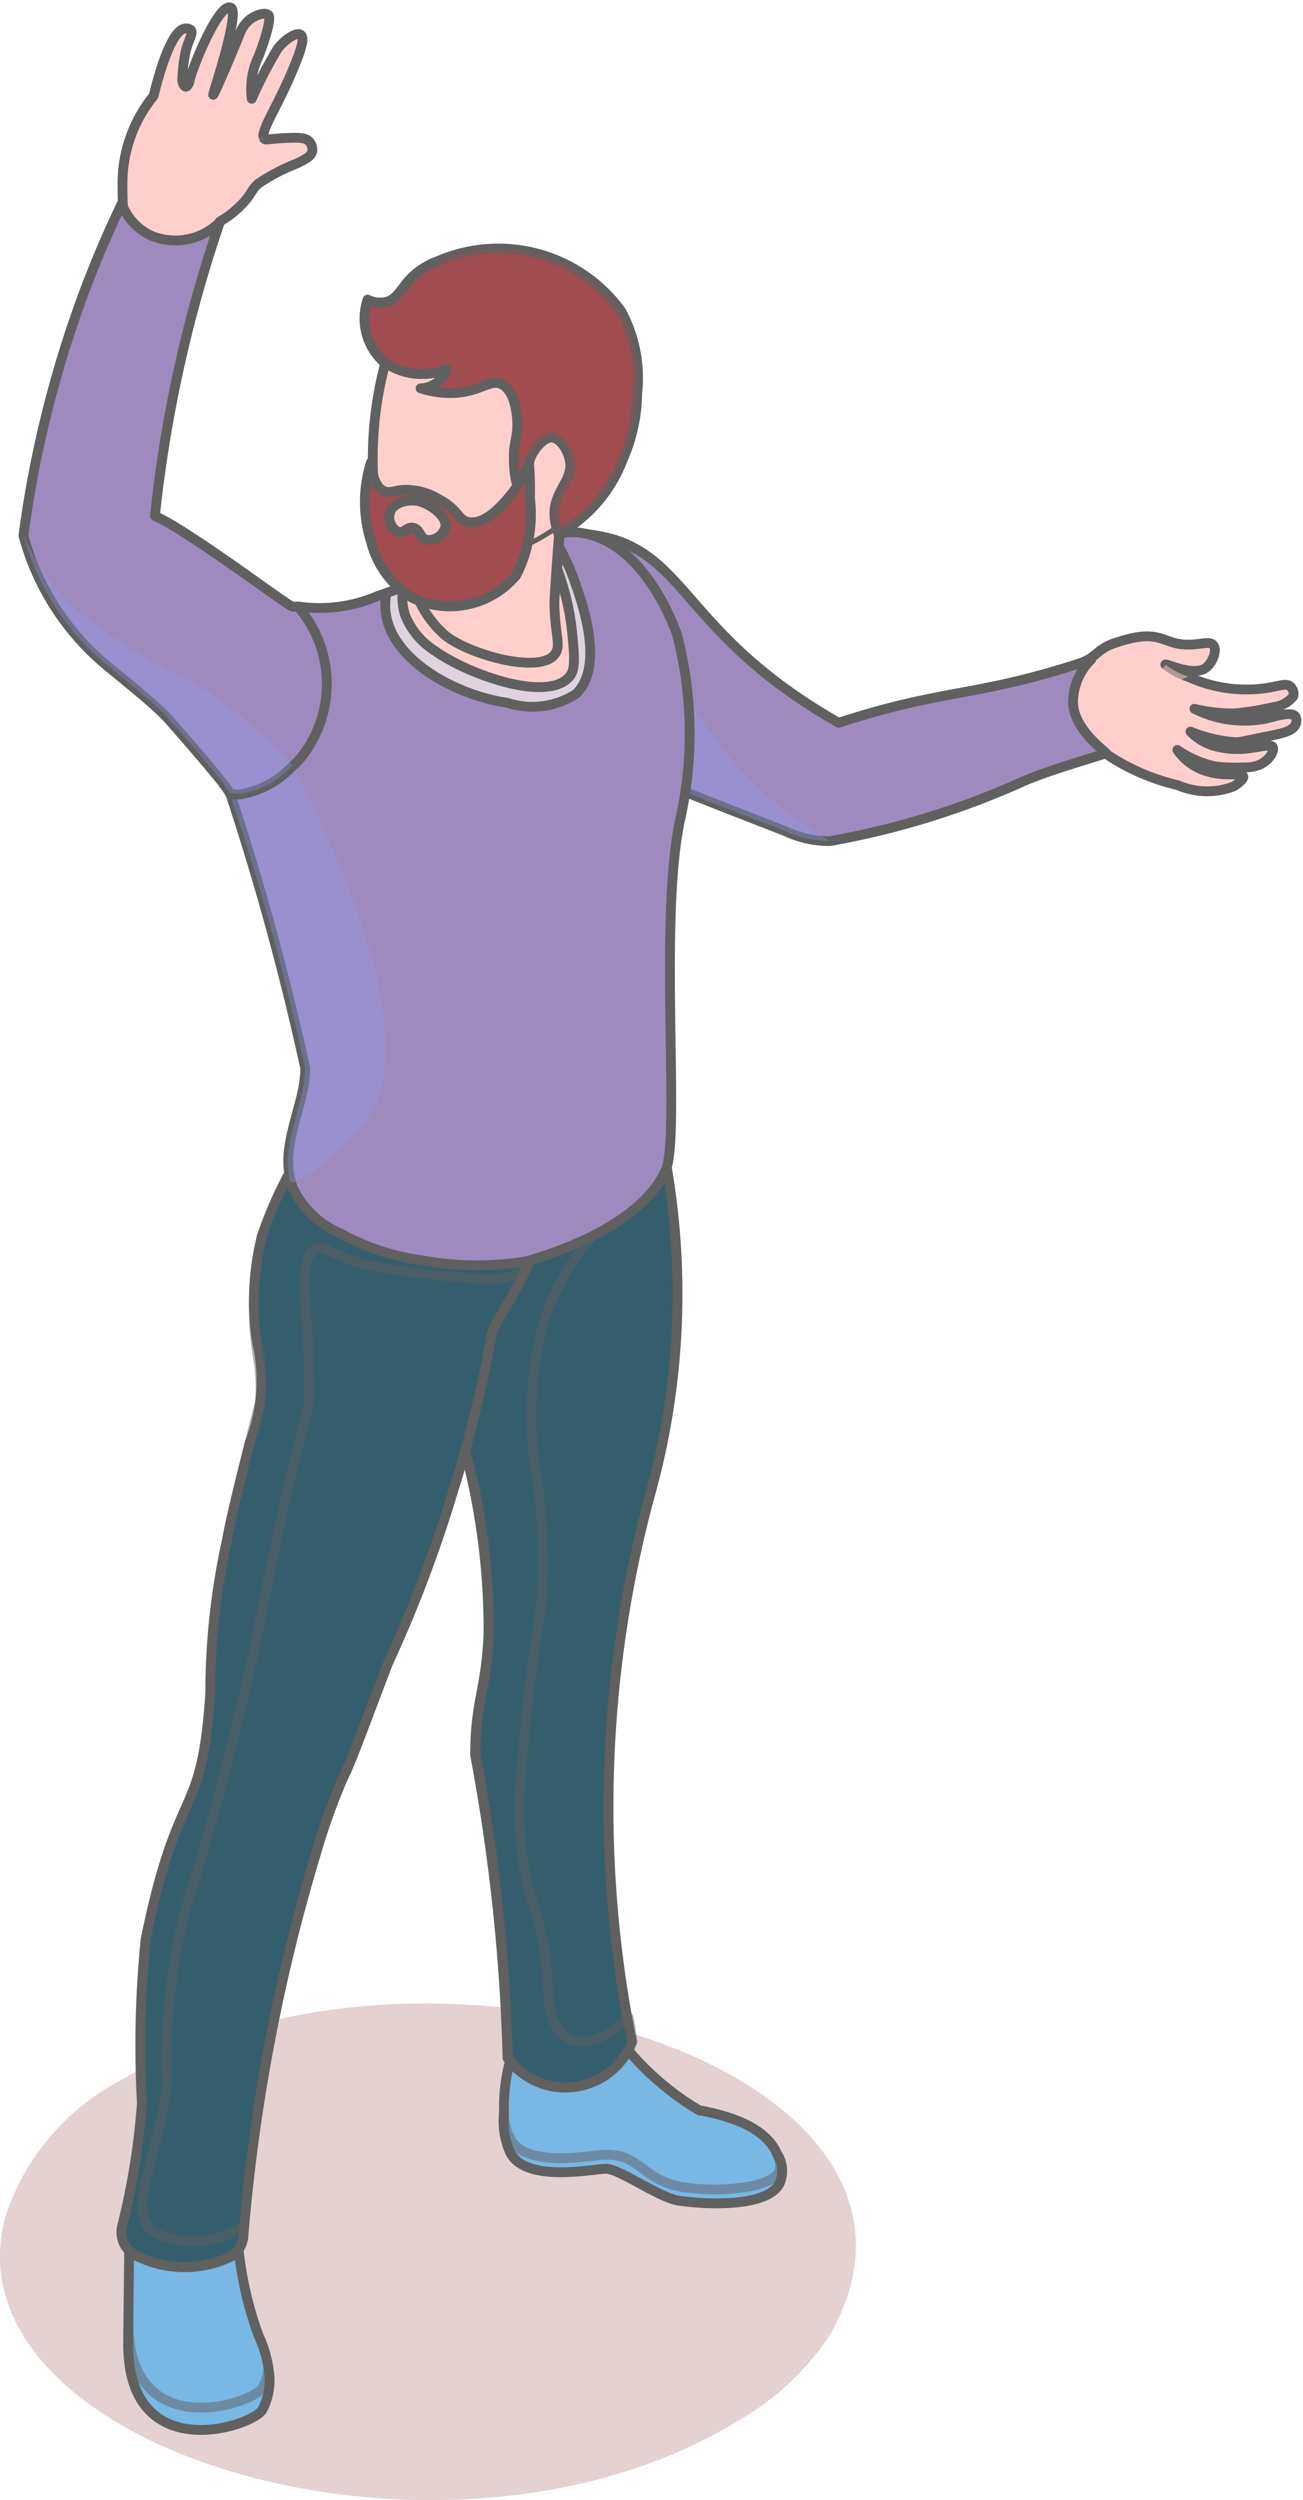 <svg id="グループ_8968" data-name="グループ 8968" xmlns="http://www.w3.org/2000/svg" xmlns:xlink="http://www.w3.org/1999/xlink" width="13.306" height="25.528" viewBox="0 0 13.306 25.528">
  <defs>
    <clipPath id="clip-path">
      <rect id="長方形_5535" data-name="長方形 5535" width="13.306" height="25.528" fill="none"/>
    </clipPath>
    <clipPath id="clip-path-2">
      <rect id="長方形_5534" data-name="長方形 5534" width="13.305" height="25.529" fill="none"/>
    </clipPath>
    <clipPath id="clip-path-3">
      <rect id="長方形_5521" data-name="長方形 5521" width="8.739" height="5.073" fill="none"/>
    </clipPath>
    <clipPath id="clip-path-4">
      <rect id="長方形_5522" data-name="長方形 5522" width="1.59" height="1.225" fill="none"/>
    </clipPath>
    <clipPath id="clip-path-5">
      <rect id="長方形_5523" data-name="長方形 5523" width="2.992" height="1.06" fill="none"/>
    </clipPath>
    <clipPath id="clip-path-6">
      <rect id="長方形_5524" data-name="長方形 5524" width="2.381" height="10.112" fill="none"/>
    </clipPath>
    <clipPath id="clip-path-7">
      <rect id="長方形_5525" data-name="長方形 5525" width="4.378" height="11.704" fill="none"/>
    </clipPath>
    <clipPath id="clip-path-8">
      <rect id="長方形_5526" data-name="長方形 5526" width="0.746" height="0.885" fill="none"/>
    </clipPath>
    <clipPath id="clip-path-9">
      <rect id="長方形_5527" data-name="長方形 5527" width="2.929" height="2.894" fill="none"/>
    </clipPath>
    <clipPath id="clip-path-10">
      <rect id="長方形_5528" data-name="長方形 5528" width="1.595" height="4.255" fill="none"/>
    </clipPath>
    <clipPath id="clip-path-11">
      <rect id="長方形_5529" data-name="長方形 5529" width="1.696" height="1.746" fill="none"/>
    </clipPath>
    <clipPath id="clip-path-12">
      <rect id="長方形_5530" data-name="長方形 5530" width="1.638" height="1.547" fill="none"/>
    </clipPath>
    <clipPath id="clip-path-13">
      <rect id="長方形_5531" data-name="長方形 5531" width="2.069" height="2.911" fill="none"/>
    </clipPath>
    <clipPath id="clip-path-14">
      <rect id="長方形_5532" data-name="長方形 5532" width="0.748" height="0.365" fill="none"/>
    </clipPath>
    <clipPath id="clip-path-15">
      <rect id="長方形_5533" data-name="長方形 5533" width="2.749" height="2.642" fill="none"/>
    </clipPath>
  </defs>
  <g id="グループ_8967" data-name="グループ 8967" clip-path="url(#clip-path)">
    <g id="グループ_8966" data-name="グループ 8966" transform="translate(0 0)">
      <g id="グループ_8965" data-name="グループ 8965" clip-path="url(#clip-path-2)">
        <g id="グループ_8928" data-name="グループ 8928" transform="translate(0 20.455)" opacity="0.3" style="mix-blend-mode: multiply;isolation: isolate">
          <g id="グループ_8927" data-name="グループ 8927">
            <g id="グループ_8926" data-name="グループ 8926" clip-path="url(#clip-path-3)">
              <path id="パス_34463" data-name="パス 34463" d="M.055,16.04c-.642,2.369,4.457,3.91,7.453,2.1a2.819,2.819,0,0,0,.953-.871c1.6-2.722-4.063-4.519-7.232-2.621A2.418,2.418,0,0,0,.055,16.04" transform="translate(0 -13.86)" fill="#a36666"/>
            </g>
          </g>
        </g>
        <path id="パス_34464" data-name="パス 34464" d="M.887,16.595c-.01,1.291,1.3.85,1.374.679a.649.649,0,0,0,.058-.415V16.85a1.2,1.2,0,0,0-.1-.325,3.684,3.684,0,0,1-.211-.948C2,15.287.9,15.42.9,15.42c-.006.773-.009,1.173-.009,1.175" transform="translate(0.422 7.324)" fill="#79b7e4"/>
        <path id="パス_34465" data-name="パス 34465" d="M.887,16.595c-.01,1.291,1.3.85,1.374.679a.649.649,0,0,0,.058-.415V16.85a1.2,1.2,0,0,0-.1-.325,3.684,3.684,0,0,1-.211-.948C2,15.287.9,15.42.9,15.42.89,16.193.887,16.593.887,16.595Z" transform="translate(0.422 7.324)" fill="none" stroke="#606060" stroke-linecap="round" stroke-linejoin="round" stroke-width="0.1"/>
        <g id="グループ_8931" data-name="グループ 8931" transform="translate(1.236 23.658)" opacity="0.5" style="mix-blend-mode: multiply;isolation: isolate">
          <g id="グループ_8930" data-name="グループ 8930">
            <g id="グループ_8929" data-name="グループ 8929" clip-path="url(#clip-path-4)">
              <path id="パス_34466" data-name="パス 34466" d="M.887,16.266c-.01,1.291,1.3.85,1.374.679a.649.649,0,0,0,.058-.415.533.533,0,0,1-.056.189c-.074.168-1.358.6-1.374-.639Z" transform="translate(-0.814 -16.005)" fill="#79b7e4"/>
              <path id="パス_34467" data-name="パス 34467" d="M.887,16.266c-.01,1.291,1.3.85,1.374.679a.649.649,0,0,0,.058-.415.533.533,0,0,1-.056.189c-.074.168-1.358.6-1.374-.639Z" transform="translate(-0.814 -16.005)" fill="none" stroke="#606060" stroke-linecap="round" stroke-linejoin="round" stroke-width="0.1"/>
            </g>
          </g>
        </g>
        <path id="パス_34468" data-name="パス 34468" d="M3.558,15.367c.171.3.838.156.973.155s.537.292.738.325c.322.047.919.062,1.035-.177a.318.318,0,0,0-.031-.306v0l0-.006c-.145-.316-.636-.4-.763-.429l-.021,0a2.85,2.85,0,0,1-1.008-1.007c-.313.149-.605.294-.914.441a1.9,1.9,0,0,0-.077.607.773.773,0,0,0,.072.4" transform="translate(1.657 6.622)" fill="#79b7e4"/>
        <path id="パス_34469" data-name="パス 34469" d="M3.558,15.367c.171.3.838.156.973.155s.537.292.738.325c.322.047.919.062,1.035-.177a.318.318,0,0,0-.031-.306v0l0-.006c-.145-.316-.636-.4-.763-.429l-.021,0a2.85,2.85,0,0,1-1.008-1.007c-.313.149-.605.294-.914.441a1.9,1.9,0,0,0-.077.607A.773.773,0,0,0,3.558,15.367Z" transform="translate(1.657 6.622)" fill="none" stroke="#606060" stroke-linecap="round" stroke-linejoin="round" stroke-width="0.1"/>
        <g id="グループ_8934" data-name="グループ 8934" transform="translate(5.07 21.511)" opacity="0.5" style="mix-blend-mode: multiply;isolation: isolate">
          <g id="グループ_8933" data-name="グループ 8933">
            <g id="グループ_8932" data-name="グループ 8932" clip-path="url(#clip-path-5)">
              <path id="パス_34470" data-name="パス 34470" d="M3.558,15.029c.171.3.838.156.973.155s.537.292.738.325c.322.047.919.062,1.035-.177a.318.318,0,0,0-.031-.306A.3.3,0,0,1,6.3,15.1a.389.389,0,0,1,.006.092c-.007.058-.1.128-.3.171a2.1,2.1,0,0,1-.741,0c-.393-.1-.391-.326-.741-.322-.133,0-.8.143-.968-.155a.669.669,0,0,1-.072-.267.773.773,0,0,0,.072.4" transform="translate(-3.411 -14.551)" fill="#79b7e4"/>
              <path id="パス_34471" data-name="パス 34471" d="M3.558,15.029c.171.3.838.156.973.155s.537.292.738.325c.322.047.919.062,1.035-.177a.318.318,0,0,0-.031-.306A.3.3,0,0,1,6.3,15.1a.389.389,0,0,1,.006.092c-.007.058-.1.128-.3.171a2.1,2.1,0,0,1-.741,0c-.393-.1-.391-.326-.741-.322-.133,0-.8.143-.968-.155a.669.669,0,0,1-.072-.267A.773.773,0,0,0,3.558,15.029Z" transform="translate(-3.411 -14.551)" fill="none" stroke="#606060" stroke-linecap="round" stroke-linejoin="round" stroke-width="0.1"/>
            </g>
          </g>
        </g>
        <path id="パス_34472" data-name="パス 34472" d="M5.216,11.742a12.2,12.2,0,0,0-.173,5.536.727.727,0,0,1-1.269.167,19.609,19.609,0,0,0-.331-3.093c0-.555.109-.651.136-1.228a7.08,7.08,0,0,0-.264-1.969v-.007c-.379-1.823-.494-2.755-.134-3.3.494-.747,2.1-.066,2.1-.066a7.655,7.655,0,0,1-.063,3.958" transform="translate(1.409 3.569)" fill="#355f6d"/>
        <path id="パス_34473" data-name="パス 34473" d="M5.216,11.742a12.2,12.2,0,0,0-.173,5.536.727.727,0,0,1-1.269.167,19.609,19.609,0,0,0-.331-3.093c0-.555.109-.651.136-1.228a7.08,7.08,0,0,0-.264-1.969v-.007c-.379-1.823-.494-2.755-.134-3.3.494-.747,2.1-.066,2.1-.066A7.655,7.655,0,0,1,5.216,11.742Z" transform="translate(1.409 3.569)" fill="none" stroke="#606060" stroke-linecap="round" stroke-linejoin="round" stroke-width="0.1"/>
        <g id="グループ_8937" data-name="グループ 8937" transform="translate(4.297 11.279)" opacity="0.5" style="mix-blend-mode: multiply;isolation: isolate">
          <g id="グループ_8936" data-name="グループ 8936">
            <g id="グループ_8935" data-name="グループ 8935" clip-path="url(#clip-path-6)">
              <path id="パス_34474" data-name="パス 34474" d="M4.059,11.33c0,.021.016.117.035.249a6.791,6.791,0,0,1,.025,1.147,19.362,19.362,0,0,0-.226,2.028c0,1.021.264,1.03.294,1.888s.636.493.815.3l.007-.007c.021.1.025.148.043.249a.728.728,0,0,1-1.269.167,19.75,19.75,0,0,0-.329-3.095c0-.555.108-.649.136-1.226a6.923,6.923,0,0,0-.242-1.876c-.03-.086-.034-.1-.034-.1-.35-1.68-.465-2.572-.226-3.124a2.081,2.081,0,0,1,1.756-.083c.183.124.353.283.351.468,0,.242-.3.323-.612.71a2.533,2.533,0,0,0-.462.894,3.617,3.617,0,0,0-.062,1.411" transform="translate(-2.888 -7.619)" fill="#355f6d"/>
              <path id="パス_34475" data-name="パス 34475" d="M4.059,11.33c0,.021.016.117.035.249a6.791,6.791,0,0,1,.025,1.147,19.362,19.362,0,0,0-.226,2.028c0,1.021.264,1.03.294,1.888s.636.493.815.3l.007-.007c.021.1.025.148.043.249a.728.728,0,0,1-1.269.167,19.75,19.75,0,0,0-.329-3.095c0-.555.108-.649.136-1.226a6.923,6.923,0,0,0-.242-1.876c-.03-.086-.034-.1-.034-.1-.35-1.68-.465-2.572-.226-3.124a2.081,2.081,0,0,1,1.756-.083c.183.124.353.283.351.468,0,.242-.3.323-.612.71a2.533,2.533,0,0,0-.462.894A3.617,3.617,0,0,0,4.059,11.33Z" transform="translate(-2.888 -7.619)" fill="none" stroke="#606060" stroke-linecap="round" stroke-linejoin="round" stroke-width="0.1"/>
            </g>
          </g>
        </g>
        <path id="パス_34476" data-name="パス 34476" d="M4.622,9.879a12.571,12.571,0,0,1-.39,1.594,13.386,13.386,0,0,1-.67,1.774c-.2.517-.37,1-.463,1.179a6.48,6.48,0,0,0-.266.742A18.955,18.955,0,0,0,2.085,19.1a.121.121,0,0,1-.007.041.261.261,0,0,1-.134.171,1.1,1.1,0,0,1-.973-.027.267.267,0,0,1-.121-.3,7.278,7.278,0,0,0,.2-1.246,10.838,10.838,0,0,1,.038-1.675c.338-1.647.571-1.178.66-2.51a7.293,7.293,0,0,1,.173-1.578c.043-.255.205-.88.23-.983a1.736,1.736,0,0,0,.074-1.029,2.71,2.71,0,0,1,.05-1.08,4.206,4.206,0,0,1,.514-1.024A5.841,5.841,0,0,0,4.116,7.9c.517.117.61.059.757.177.686.571-.213,1.6-.251,1.805" transform="translate(0.4 3.737)" fill="#355f6d"/>
        <path id="パス_34477" data-name="パス 34477" d="M4.622,9.879a12.571,12.571,0,0,1-.39,1.594,13.386,13.386,0,0,1-.67,1.774c-.2.517-.37,1-.463,1.179a6.48,6.48,0,0,0-.266.742A18.955,18.955,0,0,0,2.085,19.1a.121.121,0,0,1-.007.041.261.261,0,0,1-.134.171,1.1,1.1,0,0,1-.973-.027.267.267,0,0,1-.121-.3,7.278,7.278,0,0,0,.2-1.246,10.838,10.838,0,0,1,.038-1.675c.338-1.647.571-1.178.66-2.51a7.293,7.293,0,0,1,.173-1.578c.043-.255.205-.88.23-.983a1.736,1.736,0,0,0,.074-1.029,2.71,2.71,0,0,1,.05-1.08,4.206,4.206,0,0,1,.514-1.024A5.841,5.841,0,0,0,4.116,7.9c.517.117.61.059.757.177C5.56,8.646,4.661,9.674,4.622,9.879Z" transform="translate(0.4 3.737)" fill="none" stroke="#606060" stroke-linecap="round" stroke-linejoin="round" stroke-width="0.1"/>
        <g id="グループ_8940" data-name="グループ 8940" transform="translate(1.167 11.517)" opacity="0.5" style="mix-blend-mode: multiply;isolation: isolate">
          <g id="グループ_8939" data-name="グループ 8939">
            <g id="グループ_8938" data-name="グループ 8938" clip-path="url(#clip-path-7)">
              <path id="パス_34478" data-name="パス 34478" d="M5.071,8.973a1.925,1.925,0,0,1-.1.251.687.687,0,0,1-.518.09,8.528,8.528,0,0,1-1.1-.133c-.4-.112-.449-.217-.537-.162-.2.122-.047.626-.059,1.5,0,.18-.117.357-.458,2.085a31.507,31.507,0,0,1-.813,3.188,6.135,6.135,0,0,0-.179,1.75c-.094.773-.449,1.333-.114,1.523a.9.9,0,0,0,.9-.078c0,.035-.007.072-.01.111a.084.084,0,0,1-.007.041.259.259,0,0,1-.136.171,1.1,1.1,0,0,1-.971-.027.267.267,0,0,1-.121-.3,7.278,7.278,0,0,0,.2-1.246,10.838,10.838,0,0,1,.038-1.675c.338-1.647.571-1.178.66-2.51a7.293,7.293,0,0,1,.173-1.578c.05-.3.334-1.387.334-1.387a1.158,1.158,0,0,0,.006-.2c0-.108-.019-.235-.019-.229a3.175,3.175,0,0,1,.034-1.278,4.164,4.164,0,0,1,.514-1.024,7.972,7.972,0,0,0,2.286,1.12" transform="translate(-0.767 -7.78)" fill="#355f6d"/>
              <path id="パス_34479" data-name="パス 34479" d="M5.071,8.973a1.925,1.925,0,0,1-.1.251.687.687,0,0,1-.518.09,8.528,8.528,0,0,1-1.1-.133c-.4-.112-.449-.217-.537-.162-.2.122-.047.626-.059,1.5,0,.18-.117.357-.458,2.085a31.507,31.507,0,0,1-.813,3.188,6.135,6.135,0,0,0-.179,1.75c-.094.773-.449,1.333-.114,1.523a.9.9,0,0,0,.9-.078c0,.035-.007.072-.01.111a.084.084,0,0,1-.007.041.259.259,0,0,1-.136.171,1.1,1.1,0,0,1-.971-.027.267.267,0,0,1-.121-.3,7.278,7.278,0,0,0,.2-1.246,10.838,10.838,0,0,1,.038-1.675c.338-1.647.571-1.178.66-2.51a7.293,7.293,0,0,1,.173-1.578c.05-.3.334-1.387.334-1.387a1.158,1.158,0,0,0,.006-.2c0-.108-.019-.235-.019-.229a3.175,3.175,0,0,1,.034-1.278,4.164,4.164,0,0,1,.514-1.024A7.972,7.972,0,0,0,5.071,8.973Z" transform="translate(-0.767 -7.78)" fill="none" stroke="#606060" stroke-linecap="round" stroke-linejoin="round" stroke-width="0.1"/>
            </g>
          </g>
        </g>
        <path id="パス_34480" data-name="パス 34480" d="M7.441,5.646A.984.984,0,0,1,7.858,5.6a2.2,2.2,0,0,0,.736.322.754.754,0,0,0,.57.013c.047-.028.1-.072.1-.1-.012-.05-.187.009-.385-.059a.544.544,0,0,1-.289-.214,1.082,1.082,0,0,0,.385.168,1.734,1.734,0,0,0,.3.01.362.362,0,0,0,.158-.028c.109-.052.146-.146.133-.176-.03-.063-.257.062-.534,0a.547.547,0,0,1-.308-.161,1.5,1.5,0,0,0,.472.109c.03,0,.146-.027.381-.074.106-.024.19-.043.22-.108a.094.094,0,0,0,0-.08c-.03-.041-.124-.022-.189-.009a1.126,1.126,0,0,1-.844-.071,1.645,1.645,0,0,0,.409.047,2.759,2.759,0,0,0,.4-.065.3.3,0,0,0,.2-.108.1.1,0,0,0-.028-.1c-.041-.04-.108-.007-.238.013A1.42,1.42,0,0,1,8.7,4.815a.719.719,0,0,1-.233-.125c.012-.013.283.125.412.035.066-.046.121-.176.08-.23s-.13,0-.3-.009c-.229-.015-.257-.17-.705-.016-.164.055-.18.122-.294.18a1.193,1.193,0,0,1-.3.1.61.61,0,0,0-.143.478.683.683,0,0,0,.221.419" transform="translate(3.433 2.095)" fill="#ffcfcd"/>
        <path id="パス_34481" data-name="パス 34481" d="M7.441,5.646A.984.984,0,0,1,7.858,5.6a2.2,2.2,0,0,0,.736.322.754.754,0,0,0,.57.013c.047-.028.1-.072.1-.1-.012-.05-.187.009-.385-.059a.544.544,0,0,1-.289-.214,1.082,1.082,0,0,0,.385.168,1.734,1.734,0,0,0,.3.01.362.362,0,0,0,.158-.028c.109-.052.146-.146.133-.176-.03-.063-.257.062-.534,0a.547.547,0,0,1-.308-.161,1.5,1.5,0,0,0,.472.109c.03,0,.146-.027.381-.074.106-.024.19-.043.22-.108a.094.094,0,0,0,0-.08c-.03-.041-.124-.022-.189-.009a1.126,1.126,0,0,1-.844-.071,1.645,1.645,0,0,0,.409.047,2.759,2.759,0,0,0,.4-.065.3.3,0,0,0,.2-.108.1.1,0,0,0-.028-.1c-.041-.04-.108-.007-.238.013A1.42,1.42,0,0,1,8.7,4.815a.719.719,0,0,1-.233-.125c.012-.013.283.125.412.035.066-.046.121-.176.08-.23s-.13,0-.3-.009c-.229-.015-.257-.17-.705-.016-.164.055-.18.122-.294.18a1.193,1.193,0,0,1-.3.1.61.61,0,0,0-.143.478A.683.683,0,0,0,7.441,5.646Z" transform="translate(3.433 2.095)" fill="none" stroke="#606060" stroke-linecap="round" stroke-linejoin="round" stroke-width="0.1"/>
        <g id="グループ_8943" data-name="グループ 8943" transform="translate(11.39 6.784)" opacity="0.5" style="mix-blend-mode: multiply;isolation: isolate">
          <g id="グループ_8942" data-name="グループ 8942">
            <g id="グループ_8941" data-name="グループ 8941" clip-path="url(#clip-path-8)">
              <path id="パス_34482" data-name="パス 34482" d="M8.185,5.08a.343.343,0,0,0-.142-.115A.766.766,0,0,0,8.334,4.8a.33.33,0,0,1,.13-.08A.752.752,0,0,1,8.231,4.6a1.1,1.1,0,0,1-.443.326c-.009,0-.072.019-.071.034s.1,0,.2.038a.4.4,0,0,1,.2.19.533.533,0,0,1,.037.279c0,.015,0,.019,0,.013s.124-.264.032-.4" transform="translate(-7.717 -4.596)" fill="#ffcfcd"/>
            </g>
          </g>
        </g>
        <path id="パス_34483" data-name="パス 34483" d="M9.544,5.937c-.22.071-.592.177-.841.285a8.336,8.336,0,0,1-1.973.61,1.051,1.051,0,0,1-.455-.1c-.1-.04-.9-.35-1.042-.409C4.2,5.807,4.117,5.538,3.923,5.118a1.055,1.055,0,0,1,.109-1.176,1.6,1.6,0,0,0-.362-.193,1.537,1.537,0,0,1,.88.012c.731.248.784,1.017,2.267,1.863,1.116-.363,1.393-.249,2.578-.645a.615.615,0,0,0-.183.4c-.03.328.4.59.331.564" transform="translate(1.747 1.756)" fill="#9f8abf"/>
        <path id="パス_34484" data-name="パス 34484" d="M9.544,5.937c-.22.071-.592.177-.841.285a8.336,8.336,0,0,1-1.973.61,1.051,1.051,0,0,1-.455-.1c-.1-.04-.9-.35-1.042-.409C4.2,5.807,4.117,5.538,3.923,5.118a1.055,1.055,0,0,1,.109-1.176,1.6,1.6,0,0,0-.362-.193,1.537,1.537,0,0,1,.88.012c.731.248.784,1.017,2.267,1.863,1.116-.363,1.393-.249,2.578-.645a.615.615,0,0,0-.183.4C9.183,5.7,9.614,5.963,9.544,5.937Z" transform="translate(1.747 1.756)" fill="none" stroke="#606060" stroke-linecap="round" stroke-linejoin="round" stroke-width="0.1"/>
        <g id="グループ_8946" data-name="グループ 8946" transform="translate(5.547 5.693)" opacity="0.3" style="mix-blend-mode: multiply;isolation: isolate">
          <g id="グループ_8945" data-name="グループ 8945">
            <g id="グループ_8944" data-name="グループ 8944" clip-path="url(#clip-path-9)">
              <path id="パス_34485" data-name="パス 34485" d="M6.688,6.75a1.071,1.071,0,0,1-.455-.1C5.851,6.5,5.3,6.3,5.086,6.189a.524.524,0,0,0-.052-.128c-.252-.463-.891-.534-1.054-.822-.006-.009-.058-.108-.059-.117a1.109,1.109,0,0,1,.065-1.265h0c.233.162.5.35.567.412a.479.479,0,0,1,.158.279c.378.584.782,1.131.946,1.337a3.758,3.758,0,0,0,1.029.865" transform="translate(-3.759 -3.857)" fill="#8e99f5"/>
            </g>
          </g>
        </g>
        <path id="パス_34486" data-name="パス 34486" d="M6.185,6.64c-.211,1.036.006,3.21-.14,3.552-.245.549-1.088.84-1.43.934a3.113,3.113,0,0,1-1.052-.009,2.4,2.4,0,0,1-.846-.279.946.946,0,0,1-.477-.453c-.167-.416.122-.831.122-1.231a28.006,28.006,0,0,0-.775-2.832,10.839,10.839,0,0,1,.7-1.883,1.511,1.511,0,0,0,.819-.108l.314-.106c1.283-.477,1.523-.59,1.815-.527.555.125.843.809.921,1.02A4.008,4.008,0,0,1,6.185,6.64" transform="translate(0.755 1.753)" fill="#9f8abf"/>
        <path id="パス_34487" data-name="パス 34487" d="M6.185,6.64c-.211,1.036.006,3.21-.14,3.552-.245.549-1.088.84-1.43.934a3.113,3.113,0,0,1-1.052-.009,2.4,2.4,0,0,1-.846-.279.946.946,0,0,1-.477-.453c-.167-.416.122-.831.122-1.231a28.006,28.006,0,0,0-.775-2.832,10.839,10.839,0,0,1,.7-1.883,1.511,1.511,0,0,0,.819-.108l.314-.106c1.283-.477,1.523-.59,1.815-.527.555.125.843.809.921,1.02A4.008,4.008,0,0,1,6.185,6.64Z" transform="translate(0.755 1.753)" fill="none" stroke="#606060" stroke-linecap="round" stroke-linejoin="round" stroke-width="0.1"/>
        <path id="パス_34488" data-name="パス 34488" d="M4.611,5.325a.823.823,0,0,1-.7.09c-.593-.087-1.355-.527-1.234-1.122.142-.047.224-.078.226-.078.815-.3,1.209-.458,1.463-.515a2.3,2.3,0,0,1,.248.522c.078.244.27.837-.007,1.1" transform="translate(1.27 1.761)" fill="#dfd3e0"/>
        <path id="パス_34489" data-name="パス 34489" d="M4.611,5.325a.823.823,0,0,1-.7.09c-.593-.087-1.355-.527-1.234-1.122.142-.047.224-.078.226-.078.815-.3,1.209-.458,1.463-.515a2.3,2.3,0,0,1,.248.522C4.7,4.466,4.889,5.059,4.611,5.325Z" transform="translate(1.27 1.761)" fill="none" stroke="#606060" stroke-linecap="round" stroke-linejoin="round" stroke-width="0.1"/>
        <g id="グループ_8949" data-name="グループ 8949" transform="translate(2.345 7.818)" opacity="0.3" style="mix-blend-mode: multiply;isolation: isolate">
          <g id="グループ_8948" data-name="グループ 8948">
            <g id="グループ_8947" data-name="グループ 8947" clip-path="url(#clip-path-10)">
              <path id="パス_34490" data-name="パス 34490" d="M2.947,8.982c-.159.192-.661.626-.734.565-.016-.013-.019-.056-.027-.14a.637.637,0,0,1,0-.13c.021-.294.173-.607.173-.891a25.019,25.019,0,0,0-.772-2.813A1.171,1.171,0,0,1,2.233,5.3c.263.5,1.449,2.8.714,3.685" transform="translate(-1.589 -5.297)" fill="#8e99f5"/>
            </g>
          </g>
        </g>
        <path id="パス_34491" data-name="パス 34491" d="M2.811,4.612a.768.768,0,0,0,.3.363c.353.252,1.175.54,1.387.257.053-.075.043-.2.018-.456a2.647,2.647,0,0,0-.151-.635s.04-.6.056-.639a1.674,1.674,0,0,1-.909.37c-.224.015-.5-.024-.6.131a.257.257,0,0,0-.037.176l-.006,0L2.829,4.2a.615.615,0,0,0-.018.415" transform="translate(1.325 1.667)" fill="#ffcfcd"/>
        <path id="パス_34492" data-name="パス 34492" d="M2.811,4.612a.768.768,0,0,0,.3.363c.353.252,1.175.54,1.387.257.053-.075.043-.2.018-.456a2.647,2.647,0,0,0-.151-.635s.04-.6.056-.639a1.674,1.674,0,0,1-.909.37c-.224.015-.5-.024-.6.131a.257.257,0,0,0-.037.176l-.006,0L2.829,4.2A.615.615,0,0,0,2.811,4.612Z" transform="translate(1.325 1.667)" fill="none" stroke="#606060" stroke-linecap="round" stroke-linejoin="round" stroke-width="0.1"/>
        <g id="グループ_8952" data-name="グループ 8952" transform="translate(4.119 5.096)" style="mix-blend-mode: multiply;isolation: isolate">
          <g id="グループ_8951" data-name="グループ 8951">
            <g id="グループ_8950" data-name="グループ 8950" clip-path="url(#clip-path-11)">
              <path id="パス_34493" data-name="パス 34493" d="M2.847,4.207c-.061-.387.381-.319.633-.335a1.674,1.674,0,0,0,.909-.37c-.021.041-.08.939-.08.986.006.341.075.443,0,.531-.162.2-.894-.01-1.122-.205a1.055,1.055,0,0,1-.345-.607" transform="translate(-2.767 -3.429)" fill="#ffcfcd"/>
              <path id="パス_34494" data-name="パス 34494" d="M2.847,4.207c-.061-.387.381-.319.633-.335a1.674,1.674,0,0,0,.909-.37c-.021.041-.08.939-.08.986.006.341.075.443,0,.531-.162.2-.894-.01-1.122-.205A1.055,1.055,0,0,1,2.847,4.207Z" transform="translate(-2.767 -3.429)" fill="none" stroke="#606060" stroke-linecap="round" stroke-linejoin="round" stroke-width="0.1"/>
            </g>
          </g>
        </g>
        <path id="パス_34495" data-name="パス 34495" d="M2.618,4.16a.651.651,0,0,0,.574.536c.62.093,1.556-.353,1.634-.872C4.9,3.356,3.84,2.27,3.687,2.166c-.128-.089-.825.078-.825.078A3.753,3.753,0,0,0,2.618,4.16" transform="translate(1.222 1.019)" fill="#ffcfcd"/>
        <path id="パス_34496" data-name="パス 34496" d="M2.618,4.16a.651.651,0,0,0,.574.536c.62.093,1.556-.353,1.634-.872C4.9,3.356,3.84,2.27,3.687,2.166c-.128-.089-.825.078-.825.078A3.753,3.753,0,0,0,2.618,4.16Z" transform="translate(1.222 1.019)" fill="none" stroke="#606060" stroke-linecap="round" stroke-linejoin="round" stroke-width="0.1"/>
        <g id="グループ_8955" data-name="グループ 8955" transform="translate(4.414 4.18)" style="mix-blend-mode: multiply;isolation: isolate">
          <g id="グループ_8954" data-name="グループ 8954">
            <g id="グループ_8953" data-name="グループ 8953" clip-path="url(#clip-path-12)">
              <path id="パス_34497" data-name="パス 34497" d="M2.991,4.366c.62.093,1.556-.351,1.634-.872a1.123,1.123,0,0,0-.261-.663c-.2.062-.357.125-.357.125a2.128,2.128,0,0,1-.025.428,1.276,1.276,0,0,1-.252.67,1.028,1.028,0,0,1-.738.311" transform="translate(-2.991 -2.832)" fill="#ffcfcd"/>
            </g>
          </g>
        </g>
        <path id="パス_34498" data-name="パス 34498" d="M5.142,2.363a1.55,1.55,0,0,0-1.9-.5l-.006,0h0a.785.785,0,0,0-.171.1c-.161.125-.182.254-.306.3a.288.288,0,0,1-.207-.019.6.6,0,0,0,.143.617.655.655,0,0,0,.661.094.284.284,0,0,1-.263.195.981.981,0,0,0,.37.046c.252-.021.344-.142.458-.087.142.071.165.335.158.453s-.034.145-.034.294c0,.125.019.292.055.3.019,0,.049-.037.1-.227,0-.1.146-.3.248-.275s.174.187.174.28c0,.221-.261.325-.121.7l.019-.009h0l.013-.007a1.458,1.458,0,0,0,.626-.744,1.711,1.711,0,0,0,.146-.672,1.438,1.438,0,0,0-.164-.828" transform="translate(1.202 0.815)" fill="#a14c50"/>
        <path id="パス_34499" data-name="パス 34499" d="M5.142,2.363a1.55,1.55,0,0,0-1.9-.5l-.006,0h0a.785.785,0,0,0-.171.1c-.161.125-.182.254-.306.3a.288.288,0,0,1-.207-.019.6.6,0,0,0,.143.617.655.655,0,0,0,.661.094.284.284,0,0,1-.263.195.981.981,0,0,0,.37.046c.252-.021.344-.142.458-.087.142.071.165.335.158.453s-.034.145-.034.294c0,.125.019.292.055.3.019,0,.049-.037.1-.227,0-.1.146-.3.248-.275s.174.187.174.28c0,.221-.261.325-.121.7l.019-.009h0l.013-.007a1.458,1.458,0,0,0,.626-.744,1.711,1.711,0,0,0,.146-.672A1.438,1.438,0,0,0,5.142,2.363Z" transform="translate(1.202 0.815)" fill="none" stroke="#606060" stroke-linecap="round" stroke-linejoin="round" stroke-width="0.1"/>
        <g id="グループ_8958" data-name="グループ 8958" transform="translate(4.443 2.527)" opacity="0.3" style="mix-blend-mode: multiply;isolation: isolate">
          <g id="グループ_8957" data-name="グループ 8957">
            <g id="グループ_8956" data-name="グループ 8956" clip-path="url(#clip-path-13)">
              <path id="パス_34500" data-name="パス 34500" d="M4.068,3.408a1.063,1.063,0,0,0-.1.511c0-.093.158-.345.289-.257a.174.174,0,0,1,.072.074.36.36,0,0,1,.061.189c0,.221-.263.325-.121.7l.018-.009h0L4.3,4.606a1.452,1.452,0,0,0,.626-.744,1.711,1.711,0,0,0,.146-.672,1.45,1.45,0,0,0-.164-.828,1.552,1.552,0,0,0-1.9-.5l0,0a1.686,1.686,0,0,1,1.2.345.84.84,0,0,1,.211.688c-.061.208-.229.246-.356.512" transform="translate(-3.01 -1.712)" fill="#a14c50"/>
            </g>
          </g>
        </g>
        <path id="パス_34501" data-name="パス 34501" d="M2.586,3.2a1.34,1.34,0,0,0,0,.807A.946.946,0,0,0,3,4.578a.884.884,0,0,0,1.07-.226,1.371,1.371,0,0,0,.14-.788A3.262,3.262,0,0,0,4.2,3.211a1.1,1.1,0,0,1-.176.306c-.08.1-.26.32-.437.291-.115-.019-.1-.121-.3-.229a.66.66,0,0,0-.338-.1c-.122,0-.164.041-.23.013s-.12-.111-.14-.3" transform="translate(1.202 1.522)" fill="#a14c50"/>
        <path id="パス_34502" data-name="パス 34502" d="M2.586,3.2a1.34,1.34,0,0,0,0,.807A.946.946,0,0,0,3,4.578a.884.884,0,0,0,1.07-.226,1.371,1.371,0,0,0,.14-.788A3.262,3.262,0,0,0,4.2,3.211a1.1,1.1,0,0,1-.176.306c-.08.1-.26.32-.437.291-.115-.019-.1-.121-.3-.229a.66.66,0,0,0-.338-.1c-.122,0-.164.041-.23.013S2.607,3.382,2.586,3.2Z" transform="translate(1.202 1.522)" fill="none" stroke="#606060" stroke-linecap="round" stroke-linejoin="round" stroke-width="0.1"/>
        <path id="パス_34503" data-name="パス 34503" d="M2.7,3.585c.032-.1.165-.125.238-.122.125,0,.351.146.326.273a.175.175,0,0,1-.193.127c-.065-.019-.062-.1-.128-.121s-.1.059-.159.041a.166.166,0,0,1-.083-.2" transform="translate(1.283 1.648)" fill="#ffcfcd"/>
        <path id="パス_34504" data-name="パス 34504" d="M2.7,3.585c.032-.1.165-.125.238-.122.125,0,.351.146.326.273a.175.175,0,0,1-.193.127c-.065-.019-.062-.1-.128-.121s-.1.059-.159.041A.166.166,0,0,1,2.7,3.585Z" transform="translate(1.283 1.648)" fill="none" stroke="#606060" stroke-linecap="round" stroke-linejoin="round" stroke-width="0.1"/>
        <path id="パス_34505" data-name="パス 34505" d="M1.842,2.238a1.04,1.04,0,0,0,.229-.18c.1-.106.086-.136.165-.208a1.961,1.961,0,0,1,.381-.2c.093-.044.162-.077.17-.136a.127.127,0,0,0-.031-.092c-.035-.038-.09-.044-.232-.037-.2.009-.213.025-.227.009-.063-.066.164-.357.347-.849C2.677.454,2.7.371,2.676.339,2.631.28,2.471.411,2.426.484a4.564,4.564,0,0,0-.258.5A.76.76,0,0,1,2.237.553c.062-.159.136-.393.1-.424s-.121,0-.174.035a.327.327,0,0,0-.114.148c-.1.249-.266.635-.275.632S2.053.1,1.954.054C1.831,0,1.564.661,1.535.792c0,.021-.022.071-.041.069S1.464.825,1.458.8A1.7,1.7,0,0,1,1.489.52C1.511.4,1.579.315,1.544.28A.077.077,0,0,0,1.482.268c-.146.024-.276.521-.317.688a1.413,1.413,0,0,0-.317.915c0,.266.006.478.161.61a.549.549,0,0,0,.834-.242" transform="translate(0.403 0.024)" fill="#ffcfcd"/>
        <path id="パス_34506" data-name="パス 34506" d="M1.842,2.238a1.04,1.04,0,0,0,.229-.18c.1-.106.086-.136.165-.208a1.961,1.961,0,0,1,.381-.2c.093-.044.162-.077.17-.136a.127.127,0,0,0-.031-.092c-.035-.038-.09-.044-.232-.037-.2.009-.213.025-.227.009-.063-.066.164-.357.347-.849C2.677.454,2.7.371,2.676.339,2.631.28,2.471.411,2.426.484a4.564,4.564,0,0,0-.258.5A.76.76,0,0,1,2.237.553c.062-.159.136-.393.1-.424s-.121,0-.174.035a.327.327,0,0,0-.114.148c-.1.249-.266.635-.275.632S2.053.1,1.954.054C1.831,0,1.564.661,1.535.792c0,.021-.022.071-.041.069S1.464.825,1.458.8A1.7,1.7,0,0,1,1.489.52C1.511.4,1.579.315,1.544.28A.077.077,0,0,0,1.482.268c-.146.024-.276.521-.317.688a1.413,1.413,0,0,0-.317.915c0,.266.006.478.161.61a.549.549,0,0,0,.834-.242Z" transform="translate(0.403 0.024)" fill="none" stroke="#606060" stroke-linecap="round" stroke-linejoin="round" stroke-width="0.1"/>
        <g id="グループ_8961" data-name="グループ 8961" transform="translate(1.951 1.413)" opacity="0.5" style="mix-blend-mode: multiply;isolation: isolate">
          <g id="グループ_8960" data-name="グループ 8960">
            <g id="グループ_8959" data-name="グループ 8959" clip-path="url(#clip-path-14)">
              <path id="パス_34507" data-name="パス 34507" d="M2.07.964a.926.926,0,0,0-.621.122c-.047.035-.14.1-.125.17a.1.1,0,0,0,.086.066c.069,0,.125-.087.156-.131a.671.671,0,0,1,.5-.227" transform="translate(-1.322 -0.957)" fill="#ffcfcd"/>
            </g>
          </g>
        </g>
        <path id="パス_34508" data-name="パス 34508" d="M.162,4.8a2.608,2.608,0,0,0,.807,1.29c.115.1.469.376.641.549.118.128.53.607.592.694l.007.012a.455.455,0,0,1,.058.083c.007.012.046.019.109.015a.936.936,0,0,0,.536-.291.441.441,0,0,0,.066-.062,1.205,1.205,0,0,0-.012-1.564c-.043,0-.016,0-.056,0S1.856,4.755,1.505,4.6a13.785,13.785,0,0,1,.663-3,.647.647,0,0,1-.7.139.584.584,0,0,1-.3-.323l0-.007a10.974,10.974,0,0,0-.6,1.536A11.448,11.448,0,0,0,.162,4.8" transform="translate(0.077 0.668)" fill="#9f8abf"/>
        <path id="パス_34509" data-name="パス 34509" d="M.162,4.8a2.608,2.608,0,0,0,.807,1.29c.115.1.469.376.641.549.118.128.53.607.592.694l.007.012a.455.455,0,0,1,.058.083c.007.012.046.019.109.015a.936.936,0,0,0,.536-.291.441.441,0,0,0,.066-.062,1.205,1.205,0,0,0-.012-1.564c-.043,0-.016,0-.056,0S1.856,4.755,1.505,4.6a13.785,13.785,0,0,1,.663-3,.647.647,0,0,1-.7.139.584.584,0,0,1-.3-.323l0-.007a10.974,10.974,0,0,0-.6,1.536A11.448,11.448,0,0,0,.162,4.8Z" transform="translate(0.077 0.668)" fill="none" stroke="#606060" stroke-linecap="round" stroke-linejoin="round" stroke-width="0.1"/>
        <g id="グループ_8964" data-name="グループ 8964" transform="translate(0.239 5.466)" opacity="0.3" style="mix-blend-mode: multiply;isolation: isolate">
          <g id="グループ_8963" data-name="グループ 8963">
            <g id="グループ_8962" data-name="グループ 8962" clip-path="url(#clip-path-15)">
              <path id="パス_34510" data-name="パス 34510" d="M.162,3.7a2.607,2.607,0,0,0,.807,1.29c.114.094.471.376.641.549.176.19.561.649.592.694l.007.012a.455.455,0,0,1,.058.083.586.586,0,0,0,.109.015.936.936,0,0,0,.536-.291A4.649,4.649,0,0,0,1.895,5.2,5.545,5.545,0,0,1,.668,4.435,2.507,2.507,0,0,1,.162,3.7" transform="translate(-0.162 -3.703)" fill="#8e99f5"/>
            </g>
          </g>
        </g>
      </g>
    </g>
  </g>
</svg>
